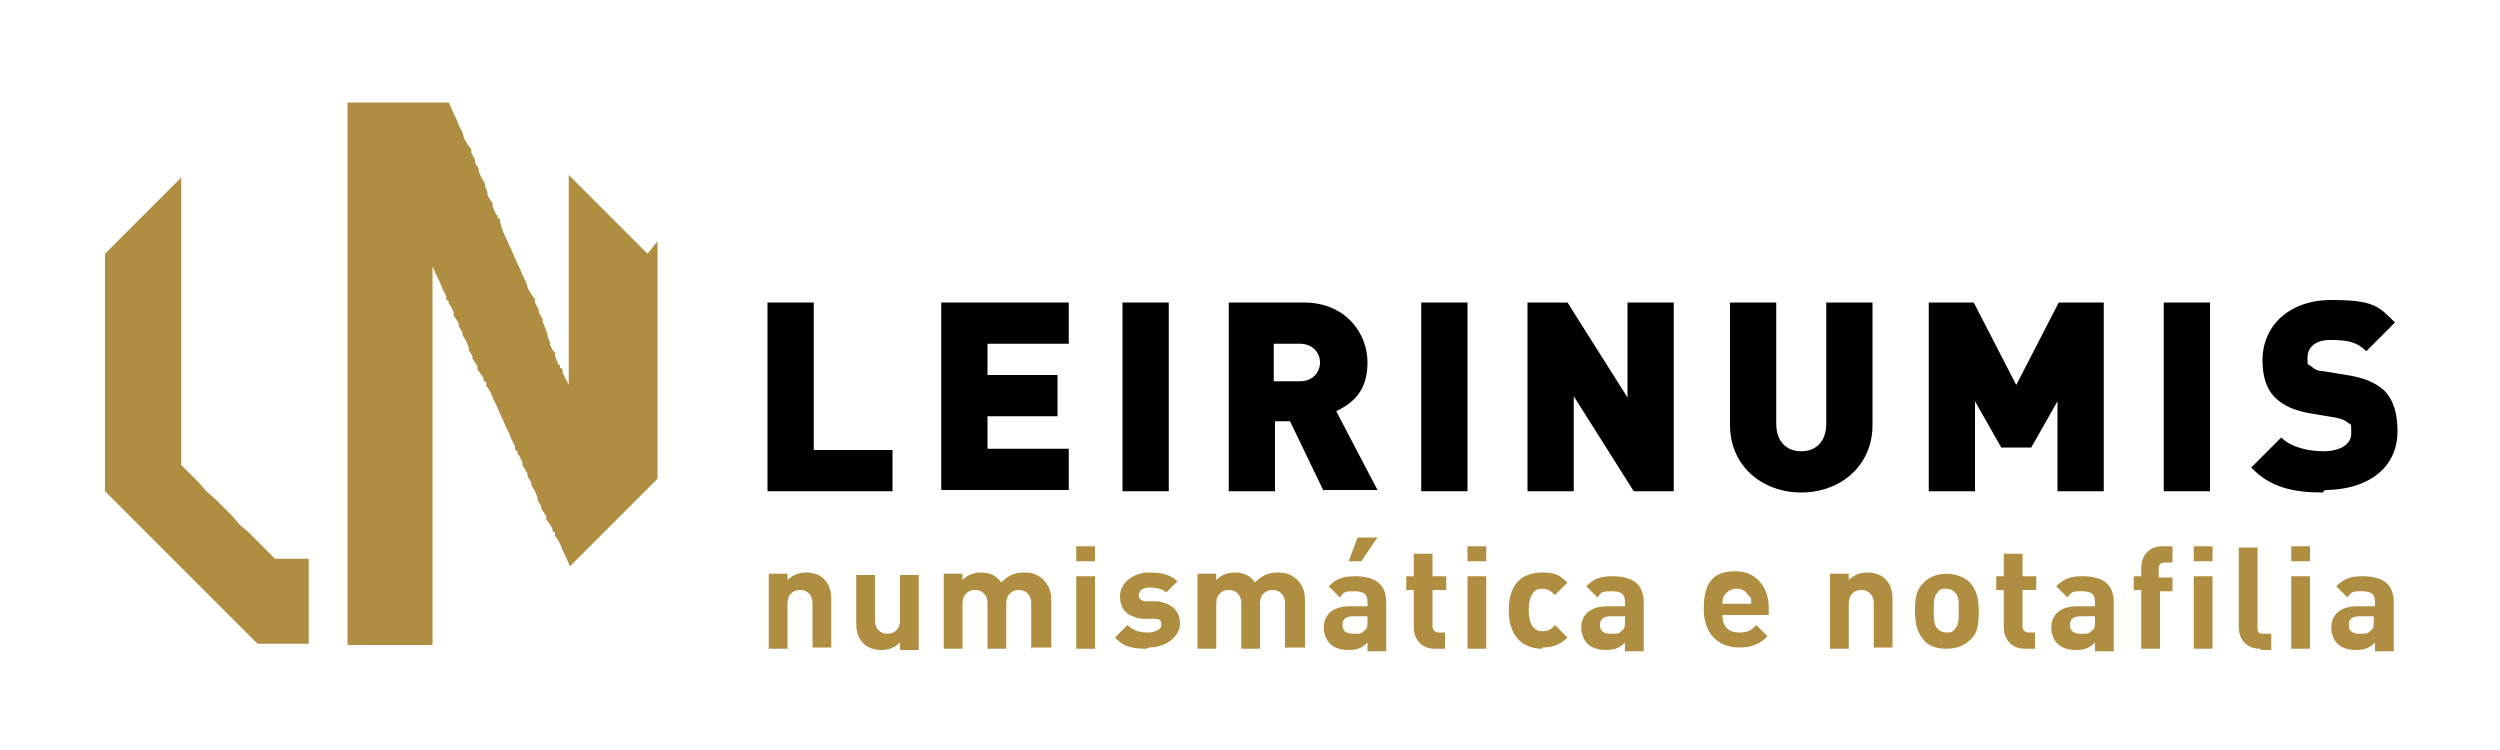 <?xml version="1.0" encoding="UTF-8"?>
<svg id="Camada_1" xmlns="http://www.w3.org/2000/svg" baseProfile="tiny" version="1.2" viewBox="0 0 200 60">
  <!-- Generator: Adobe Illustrator 30.1.0, SVG Export Plug-In . SVG Version: 2.1.1 Build 136)  -->
  <g>
    <path d="M61.4,39.3v-15.1h3.7v11.8h6.3v3.3h-10Z"/>
    <path d="M75.3,39.3v-15.1h10.2v3.3h-6.5v2.5h5.6v3.3h-5.6v2.6h6.5v3.3h-10.2Z"/>
    <path d="M89.8,39.3v-15.1h3.7v15.1h-3.7Z"/>
    <path d="M105.9,39.3l-2.7-5.6h-1.2v5.6h-3.7v-15.1h6c3.3,0,5.1,2.4,5.1,4.8s-1.3,3.3-2.5,3.9l3.3,6.3h-4.3ZM104,27.5h-2.1v3h2.1c1,0,1.6-.7,1.6-1.5s-.6-1.5-1.6-1.5Z"/>
    <path d="M113.7,39.3v-15.1h3.7v15.1h-3.7Z"/>
    <path d="M130.7,39.3l-4.8-7.6v7.6h-3.7v-15.1h3.2l4.8,7.6v-7.6h3.7v15.1h-3.2Z"/>
    <path d="M144.1,39.4c-3.1,0-5.7-2.1-5.7-5.4v-9.8h3.7v9.7c0,1.4.8,2.2,2,2.2s2-.8,2-2.2v-9.7h3.7v9.8c0,3.3-2.6,5.4-5.7,5.4Z"/>
    <path d="M164.6,39.3v-7.2l-2.1,3.7h-2.4l-2.1-3.7v7.2h-3.7v-15.1h3.6l3.4,6.6,3.4-6.6h3.6v15.1h-3.7Z"/>
    <path d="M173.1,39.3v-15.1h3.7v15.1h-3.7Z"/>
    <path d="M185.8,39.4c-2.3,0-4.2-.4-5.7-2l2.4-2.4c.8.8,2.2,1.1,3.4,1.1s2.2-.5,2.2-1.4,0-.7-.3-.9c-.2-.2-.5-.3-1-.4l-1.8-.3c-1.3-.2-2.3-.6-3-1.3-.7-.7-1-1.7-1-3,0-2.7,2.1-4.8,5.5-4.8s3.8.5,5.1,1.8l-2.3,2.3c-.8-.8-1.6-.9-2.9-.9s-1.8.7-1.8,1.4,0,.5.3.7c.2.2.5.4,1,.4l1.8.3c1.4.2,2.3.6,3,1.2.8.8,1.1,1.9,1.1,3.3,0,3.1-2.6,4.7-5.8,4.7Z"/>
  </g>
  <g>
    <path d="M65,51.9v-3.6c0-.8-.5-1.1-1-1.1s-1,.3-1,1.1v3.6h-1.5v-6h1.5v.5c.4-.4.9-.6,1.5-.6s1.1.2,1.4.5c.5.5.6,1,.6,1.7v3.8h-1.5Z" fill="#b08e41"/>
    <path d="M72,51.9v-.5c-.4.4-.9.6-1.5.6s-1.1-.2-1.4-.5c-.5-.5-.6-1-.6-1.7v-3.8h1.5v3.6c0,.8.5,1.1,1,1.1s1-.3,1-1.1v-3.6h1.5v6h-1.5Z" fill="#b08e41"/>
    <path d="M82.5,51.9v-3.6c0-.8-.5-1.1-1-1.1s-1,.3-1,1.1v3.6h-1.5v-3.6c0-.8-.5-1.1-1-1.1s-1,.3-1,1.1v3.6h-1.5v-6h1.5v.5c.4-.4.9-.6,1.5-.6s1.2.2,1.6.8c.5-.5,1-.8,1.8-.8s1.1.2,1.5.5c.5.5.7,1,.7,1.7v3.8h-1.5Z" fill="#b08e41"/>
    <path d="M86.1,44.9v-1.2h1.5v1.2h-1.5ZM86.1,51.9v-5.8h1.5v5.8h-1.5Z" fill="#b08e41"/>
    <path d="M91.7,51.9c-.9,0-1.8-.1-2.5-.9l1-1c.5.5,1.1.6,1.6.6s1.1-.2,1.1-.6-.1-.5-.6-.5h-1c-1.1-.2-1.7-.7-1.7-1.8s1.1-1.9,2.3-1.9,1.7.2,2.3.7l-.9.9c-.3-.3-.9-.4-1.4-.4s-.8.3-.8.6.2.5.6.5h.9c1.2.2,1.8.8,1.8,1.8s-1.1,1.9-2.5,1.9Z" fill="#b08e41"/>
    <path d="M102.8,51.9v-3.6c0-.8-.5-1.1-1-1.1s-1,.3-1,1.1v3.6h-1.5v-3.6c0-.8-.5-1.1-1-1.1s-1,.3-1,1.1v3.6h-1.5v-6h1.5v.5c.4-.4.9-.6,1.5-.6s1.2.2,1.6.8c.5-.5,1-.8,1.8-.8s1.1.2,1.5.5c.5.5.7,1,.7,1.7v3.8h-1.5Z" fill="#b08e41"/>
    <path d="M109.4,51.9v-.5c-.4.4-.8.6-1.5.6s-1.2-.2-1.5-.5c-.3-.3-.5-.8-.5-1.3,0-1,.7-1.7,2.1-1.7h1.4v-.3c0-.7-.3-.9-1.1-.9s-.8.1-1.1.5l-.9-.9c.6-.6,1.1-.8,2.1-.8,1.7,0,2.5.7,2.5,2.1v3.9h-1.5ZM109.4,49.3h-1.1c-.6,0-.9.2-.9.7s.3.7.9.7.6,0,.9-.3c.2-.1.2-.4.2-.8v-.3ZM108.9,44.9h-1l.7-1.9h1.6l-1.3,1.9Z" fill="#b08e41"/>
    <path d="M114.8,51.9c-1.2,0-1.7-.9-1.7-1.7v-3h-.6v-1.1h.6v-1.8h1.5v1.8h1.1v1.1h-1.1v2.9c0,.3.2.5.5.5h.5v1.3h-.8Z" fill="#b08e41"/>
    <path d="M117.4,44.9v-1.2h1.5v1.2h-1.5ZM117.4,51.9v-5.8h1.5v5.8h-1.5Z" fill="#b08e41"/>
    <path d="M123.4,51.9c-1.2,0-2.7-.6-2.7-3.1s1.5-3,2.7-3,1.4.3,2,.8l-1,1c-.3-.3-.6-.5-1-.5s-.6.1-.8.4c-.2.3-.3.7-.3,1.3s.1,1,.3,1.3c.2.3.5.4.8.4s.7-.1,1-.5l1,1c-.5.5-1.1.8-2,.8Z" fill="#b08e41"/>
    <path d="M130,51.9v-.5c-.4.4-.8.6-1.5.6s-1.2-.2-1.5-.5c-.3-.3-.5-.8-.5-1.3,0-1,.7-1.7,2.1-1.7h1.4v-.3c0-.7-.3-.9-1.1-.9s-.8.1-1.1.5l-.9-.9c.6-.6,1.1-.8,2.1-.8,1.7,0,2.5.7,2.5,2.1v3.9h-1.5ZM130,49.3h-1.1c-.6,0-.9.2-.9.7s.3.7.9.7.6,0,.9-.3c.2-.1.2-.4.2-.8v-.3Z" fill="#b08e41"/>
    <path d="M137.8,49.3c0,.8.5,1.3,1.3,1.3s1-.2,1.4-.6l.9.9c-.6.6-1.2.9-2.3.9s-2.8-.6-2.8-3.1,1.1-3,2.6-3,2.6,1.2,2.6,2.9v.6h-3.7ZM139.9,47.7c-.2-.4-.5-.6-1-.6s-.8.3-1,.6c-.1.2-.1.4-.1.6h2.3c0-.3,0-.4-.1-.6Z" fill="#b08e41"/>
    <path d="M149.9,51.9v-3.6c0-.8-.5-1.1-1-1.1s-1,.3-1,1.1v3.6h-1.5v-6h1.5v.5c.4-.4.9-.6,1.5-.6s1.1.2,1.4.5c.5.5.6,1,.6,1.7v3.8h-1.5Z" fill="#b08e41"/>
    <path d="M157.6,51.2c-.4.4-1,.7-1.9.7s-1.5-.3-1.8-.7c-.5-.6-.7-1.2-.7-2.3s.1-1.7.7-2.3c.4-.4,1-.7,1.8-.7s1.5.3,1.9.7c.5.6.7,1.2.7,2.3s-.1,1.8-.7,2.3ZM156.4,47.4c-.2-.2-.4-.3-.7-.3s-.5,0-.7.3c-.3.3-.3.8-.3,1.4s0,1.2.3,1.5c.2.2.4.3.7.3s.5,0,.7-.3c.3-.3.3-.8.3-1.5s0-1.1-.3-1.4Z" fill="#b08e41"/>
    <path d="M162,51.9c-1.2,0-1.7-.9-1.7-1.7v-3h-.6v-1.1h.6v-1.8h1.5v1.8h1.1v1.1h-1.1v2.9c0,.3.2.5.5.5h.5v1.3h-.8Z" fill="#b08e41"/>
    <path d="M167.6,51.9v-.5c-.4.4-.8.6-1.5.6s-1.2-.2-1.5-.5c-.3-.3-.5-.8-.5-1.3,0-1,.7-1.7,2.1-1.7h1.4v-.3c0-.7-.3-.9-1.1-.9s-.8.1-1.1.5l-.9-.9c.6-.6,1.1-.8,2.1-.8,1.7,0,2.5.7,2.5,2.1v3.9h-1.5ZM167.6,49.3h-1.1c-.6,0-.9.2-.9.7s.3.7.9.7.6,0,.9-.3c.2-.1.2-.4.2-.8v-.3Z" fill="#b08e41"/>
    <path d="M172.8,47.2v4.7h-1.5v-4.7h-.6v-1.1h.6v-.7c0-.8.5-1.7,1.7-1.7h.8v1.3h-.6c-.4,0-.5.2-.5.5v.7h1.1v1.1h-1.1Z" fill="#b08e41"/>
    <path d="M175.5,44.9v-1.2h1.5v1.2h-1.5ZM175.5,51.9v-5.8h1.5v5.8h-1.5Z" fill="#b08e41"/>
    <path d="M180.8,51.9c-1.2,0-1.7-.9-1.7-1.7v-6.4h1.5v6.4c0,.4.1.5.5.5h.6v1.3h-.8Z" fill="#b08e41"/>
    <path d="M183.3,44.9v-1.2h1.5v1.2h-1.5ZM183.3,51.9v-5.8h1.5v5.8h-1.5Z" fill="#b08e41"/>
    <path d="M190,51.9v-.5c-.4.4-.8.6-1.5.6s-1.2-.2-1.5-.5c-.3-.3-.5-.8-.5-1.3,0-1,.7-1.7,2.1-1.7h1.4v-.3c0-.7-.3-.9-1.1-.9s-.8.1-1.1.5l-.9-.9c.6-.6,1.1-.8,2.1-.8,1.7,0,2.5.7,2.5,2.1v3.9h-1.5ZM189.9,49.3h-1.1c-.6,0-.9.2-.9.7s.3.7.9.7.6,0,.9-.3c.2-.1.2-.4.2-.8v-.3Z" fill="#b08e41"/>
  </g>
  <g>
    <path d="M51.8,20.3h0s0,0,0,0l-.7-.7h0s0,0,0,0l-.7-.7h0s-.7-.7-.7-.7h0s0,0,0,0l-.7-.7h0s0,0,0,0l-1.4-1.4h0s0,0,0,0l-1.4-1.4h0s0,0,0,0l-.7-.7v16.8l-.2-.4h0s0,0,0,0h0s-.3-.6-.3-.6v-.3c-.1,0-.2-.1-.2-.1v-.2c-.1,0-.1,0-.1,0h0s0,0,0,0l-.3-.7v-.3c-.1,0-.4-.6-.4-.6h0s0,0,0,0h0s0-.2,0-.2h0s0,0,0,0h0s-.2-.5-.2-.5v-.2h0s-.2-.5-.2-.5h0s0,0,0,0l-.2-.5v-.2c0,0-.3-.5-.3-.5h0s0,0,0,0h0s0-.2,0-.2h0s0,0,0,0h0s-.3-.6-.3-.6v-.3c-.1,0-.5-.7-.5-.7h0s0,0,0,0h0s-.1-.2-.1-.2h0c0-.1-.1-.4-.1-.4l-.3-.6-.2-.5-.2-.4h0s0,0,0,0h0s-.4-.9-.4-.9h0s0,0,0,0h0s-.4-.9-.4-.9h0s0,0,0,0h0s-.2-.4-.2-.4l-.2-.5h0s0,0,0,0h0s-.2-.6-.2-.6v-.3c-.1,0-.2-.1-.2-.1v-.2c-.1,0-.1,0-.1,0h0s0,0,0,0l-.3-.7v-.3c-.1,0-.4-.6-.4-.6v-.2q0,0,0,0h0s0,0,0,0l-.2-.5v-.2c0,0-.3-.5-.3-.5h0s0,0,0,0l-.2-.5v-.2c0,0-.3-.5-.3-.5h0s0,0,0,0h0s0-.2,0-.2l-.3-.6v-.3c-.1,0-.5-.7-.5-.7h0s0,0,0,0h0s-.1-.2-.1-.2h0c0-.1-.1-.4-.1-.4l-.3-.6-.2-.5-.2-.4-.4-.9h-8.1v43.4h6.8s0,0,0,0h0v-1.4h0s0,0,0,0v-1.4h0s0,0,0,0v-1.4h0s0,0,0,0v-1.4h0s0,0,0,0v-1.4h0s0,0,0,0v-1.4h0s0,0,0,0h0v-1.4h0s0,0,0,0h0v-1.4h0s0,0,0,0h0v-1.4h0s0,0,0,0h0v-1.4h0s0,0,0,0h0v-1.4h0s0,0,0,0h0v-2.7h0s0,0,0,0h0v-12.2l.4.9.2.4.2.5.3.6v.3c.1,0,.2.1.2.1v.2c.1,0,.4.7.4.7v.3c.1,0,.4.6.4.6v.2c0,0,.3.5.3.5v.2c0,0,.3.5.3.5l.2.5v.2c0,0,.3.5.3.5v.2c0,0,.4.6.4.6v.3c.1,0,.5.7.5.7v.2c.1,0,.2.1.2.1v.3c.1,0,.4.6.4.6l.2.5.2.4.4.9.4.9.2.4.2.5.3.6v.3c.1,0,.2.1.2.1v.2c.1,0,.4.7.4.7v.3c.1,0,.4.6.4.6v.2c0,0,.3.5.3.5v.2c0,0,.3.5.3.5l.2.5v.2c0,0,.3.5.3.5v.2c0,0,.4.6.4.6v.3c.1,0,.5.7.5.7v.2c.1,0,.2.1.2.1v.3c.1,0,.4.6.4.6l.2.5.2.4.4.9h0s.7-.7.7-.7l.7-.7.7-.7.7-.7.7-.7.7-.7.7-.7.7-.7.7-.7.7-.7v-19h0ZM34.6,21.2h0s0,0,0,0ZM34.8,21.6h0,0ZM35,22.2h0s0,0,0,0ZM35.3,22.7h0s0,0,0,0ZM35.4,23h0,0ZM35.5,23.1h0s0,0,0,0ZM35.6,23.3h0s0,0,0,0ZM35.9,24h0s0,0,0,0ZM36.6,25.7h0,0ZM36.7,25.9h0s0,0,0,0ZM37.5,27.6h0s0,0,0,0ZM37.6,27.8h0s0,0,0,0ZM37.8,28.4h0,0ZM38,28.7h0s0,0,0,0ZM38.8,30.6h0s0,0,0,0ZM39,31.1h0,0ZM39.2,31.5h0s0,0,0,0ZM39.6,32.5h0s0,0,0,0h0s0,0,0,0h0,0s0,0,0,0h0ZM40.1,33.4h0s0,0,0,0ZM40.7,34.9h0s0,0,0,0ZM40.8,35.2h0,0ZM40.9,35.3h0s0,0,0,0ZM41,35.5h0s0,0,0,0ZM41.3,36.2h0s0,0,0,0ZM42.4,38.6h0s0,0,0,0ZM43.7,41.6h0s0,0,0,0Z" fill="#b08e41"/>
    <polygon points="24.7 50.1 24.7 50.1 24.7 48.7 24.7 48.7 24.7 48.7 24.7 47.4 24.7 47.4 24.7 47.4 24.7 46 24.7 46 24.7 46 24.7 44.7 23.3 44.7 22 44.7 22 44.7 22 44.7 22 44.7 20.6 43.3 19.9 42.6 19.2 42 18.6 41.3 17.9 40.6 17.2 39.9 16.5 39.3 15.9 38.6 15.2 37.9 14.5 37.2 14.5 36.5 14.5 35.9 14.5 35.2 14.5 34.5 14.5 33.8 14.5 33.2 14.5 32.5 14.5 31.8 14.5 31.1 14.5 30.4 14.5 29.8 14.5 29.1 14.5 28.4 14.5 27.7 14.5 27.1 14.5 26.4 14.5 25.7 14.5 25 14.5 24.3 14.5 23.7 14.5 23 14.5 22.3 14.5 21.6 14.5 21 14.5 20.3 14.5 19.6 14.5 18.9 14.5 18.2 14.5 16.9 14.5 15.5 14.5 14.2 14.5 14.2 13.8 14.9 8.4 20.3 8.4 39.3 20.6 51.5 24.7 51.5 24.7 51.5 24.7 51.5 24.7 51.5 24.7 50.1 24.7 50.1" fill="#b08e41"/>
  </g>
</svg>